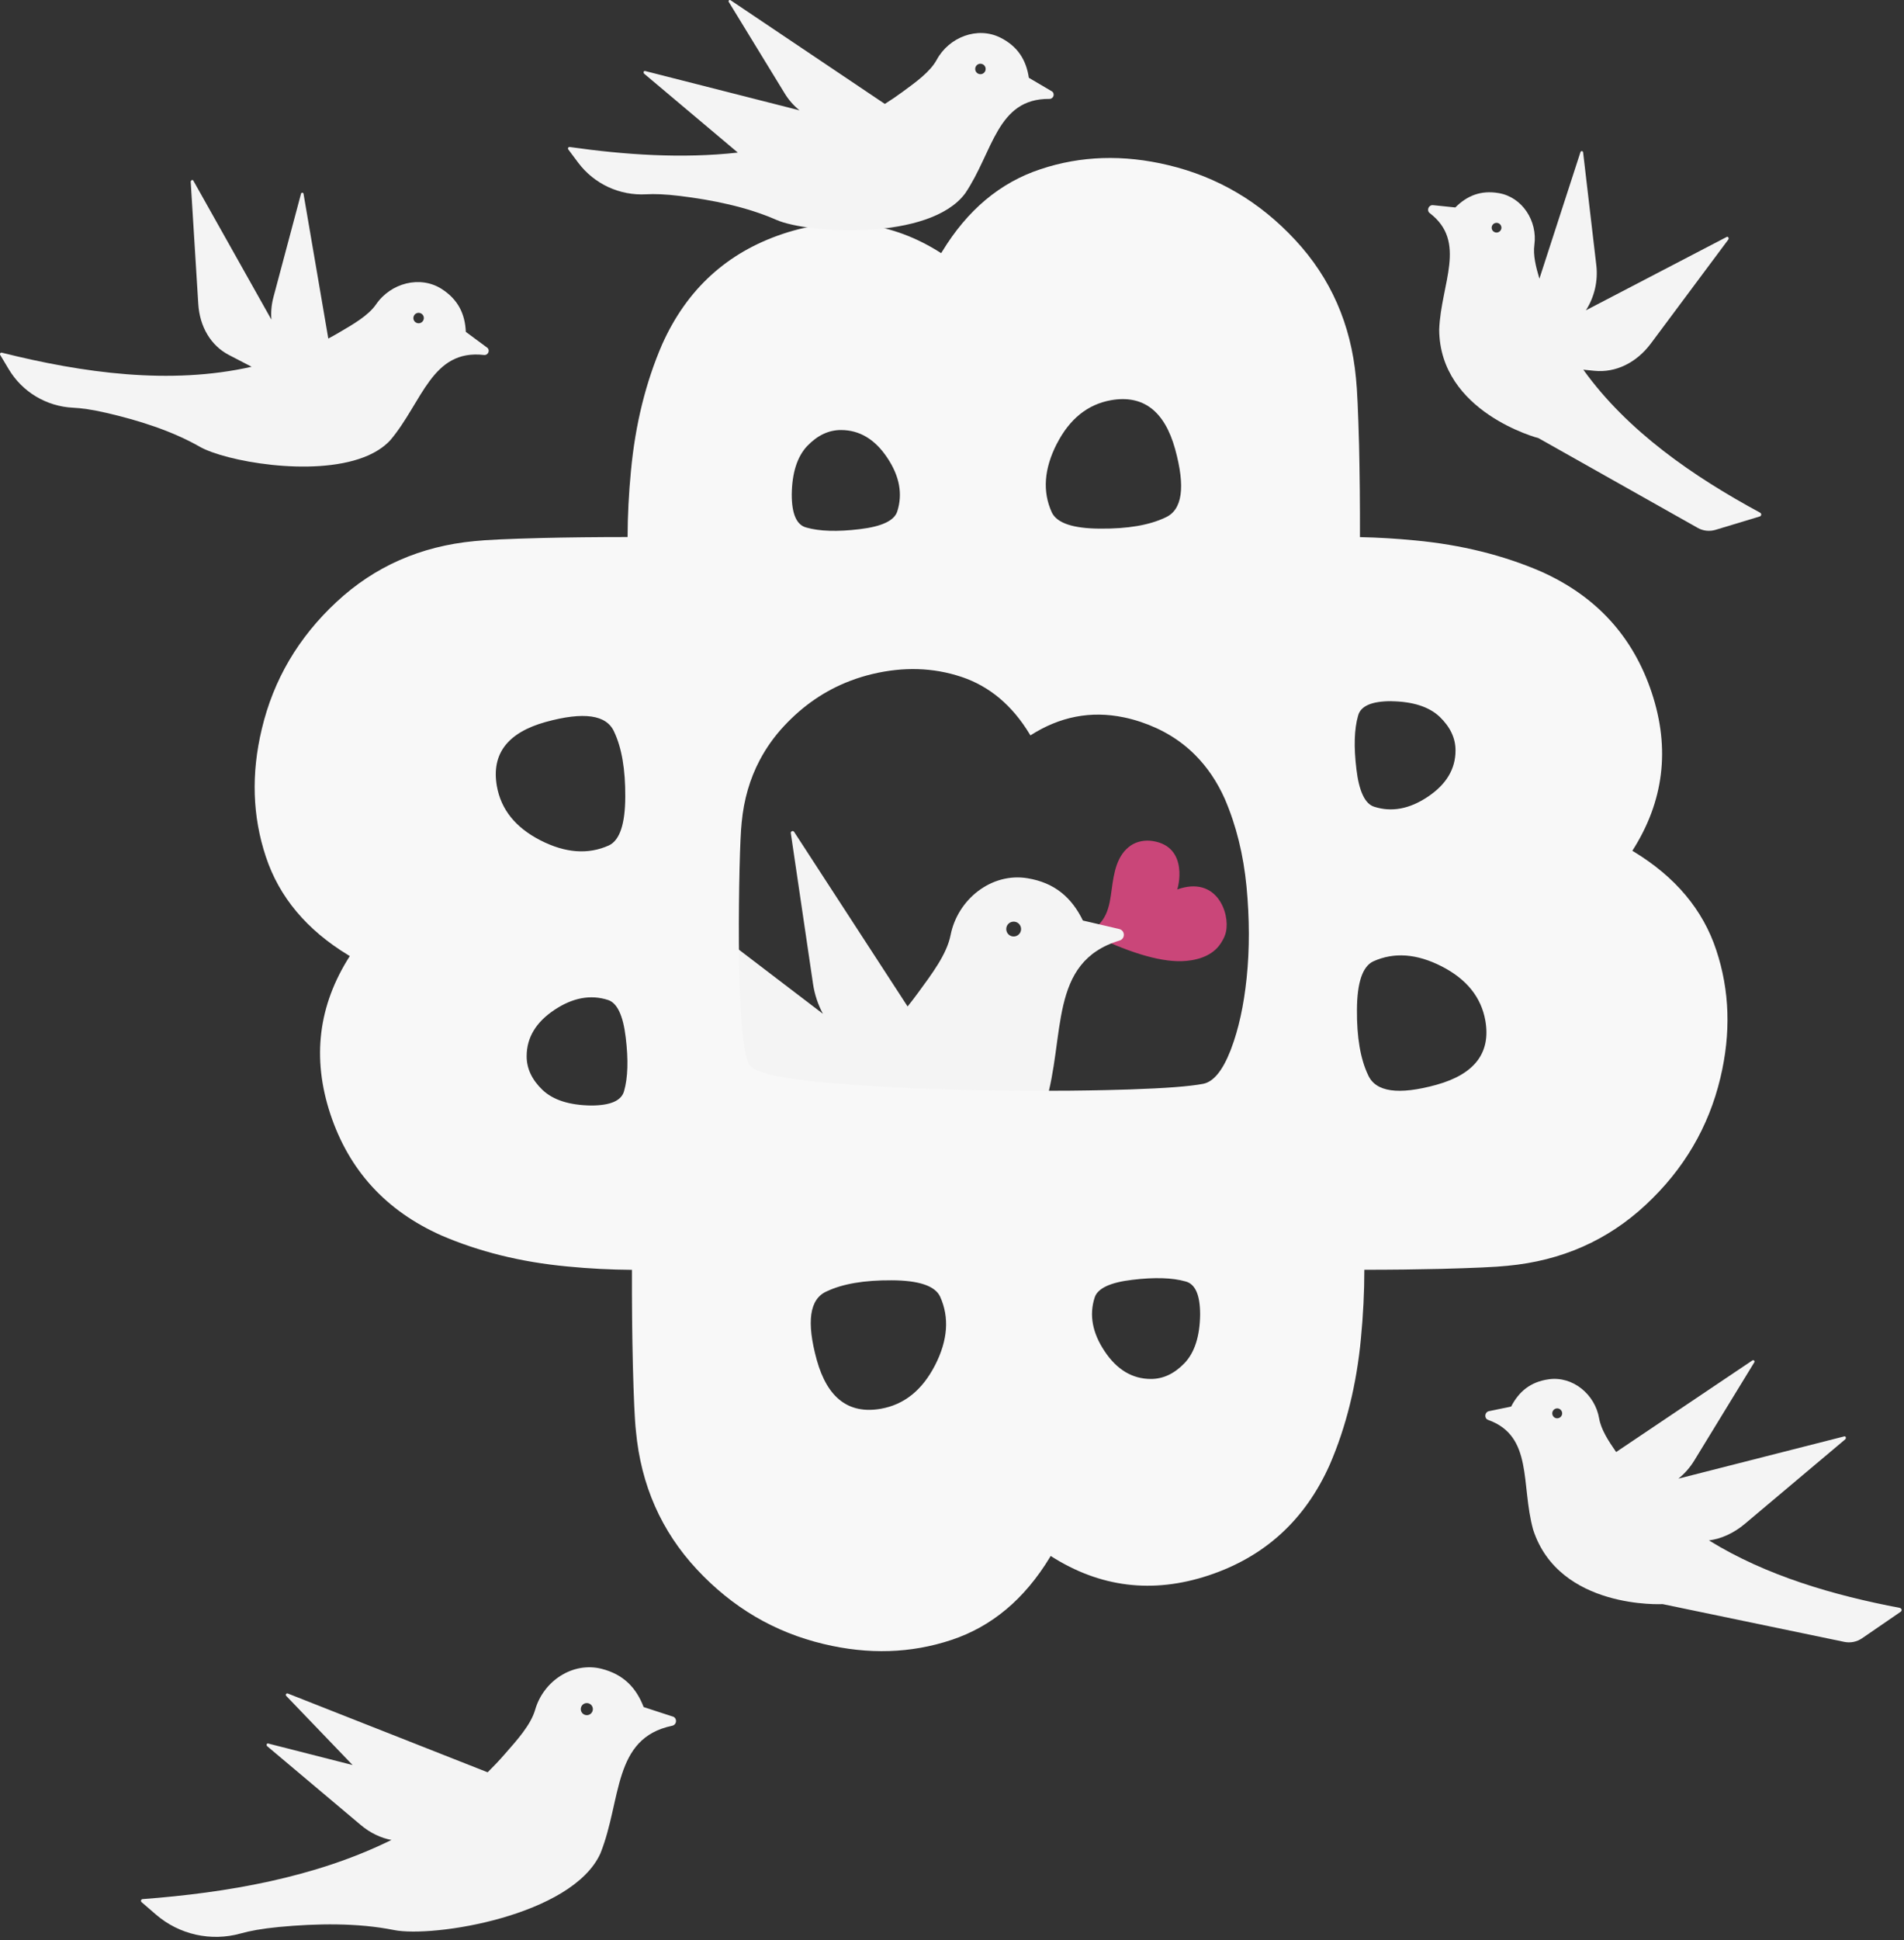 <?xml version="1.0" encoding="UTF-8" standalone="no"?> <svg xmlns="http://www.w3.org/2000/svg" xmlns:xlink="http://www.w3.org/1999/xlink" xmlns:serif="http://www.serif.com/" width="100%" height="100%" viewBox="0 0 597 608" version="1.1" xml:space="preserve" style="fill-rule:evenodd;clip-rule:evenodd;stroke-linejoin:round;stroke-miterlimit:2;"><rect x="0" y="0" width="597" height="608" fill="#333333" stroke="none"/><g id="Layer_1-2"><g><path d="M595.73,503.91c-20.67,-3.92 -41.93,-10.05 -59.88,-21.15c3.91,-0.53 7.78,-2.28 11.22,-5.17l31.49,-26.5c0.4,-0.34 0.19,-1.06 -0.27,-0.94l-52.03,13.25c1.94,-1.56 3.63,-3.46 4.96,-5.64l18.85,-30.83c0.24,-0.39 -0.22,-0.84 -0.61,-0.58l-42.72,28.71c-2.46,-3.54 -4.73,-7.07 -5.33,-10.54c-1.29,-7.52 -8.23,-13.32 -15.8,-12.26c-5.71,0.8 -9.35,3.82 -11.79,8.55l-6.95,1.44c-1.4,0.3 -1.58,2.27 -0.24,2.75c14.15,5.08 10.19,20.24 14.08,34.37c8.13,25.09 40.61,23.35 40.61,23.35c0.01,0 44.75,9.29 56.93,11.83c1.95,0.41 3.96,0 5.6,-1.12l12.12,-8.32c0.49,-0.33 0.33,-1.07 -0.25,-1.18l0.01,-0.02Zm-109.02,-61.05c0.05,-0.86 0.77,-1.51 1.63,-1.48c0.86,0.05 1.51,0.77 1.48,1.63c-0.05,0.86 -0.77,1.51 -1.63,1.48c-0.86,-0.03 -1.51,-0.77 -1.48,-1.63Z" style="fill:#f4f4f4;"></path><path d="M551.92,160.69c-20.88,-11.28 -41.6,-25.5 -55.47,-44.83l3.48,0.35c6.65,0.67 13.2,-2.51 17.74,-8.61l24.23,-32.51c0.31,-0.41 -0.05,-1.06 -0.47,-0.84l-44.17,23c2.66,-4.16 3.85,-9.16 3.26,-14.16l-4.14,-35.36c-0.05,-0.45 -0.68,-0.51 -0.82,-0.08l-12.88,39.69c-1.12,-3.74 -2.02,-7.41 -1.58,-10.59c1.03,-7.45 -3.75,-14.96 -11.17,-16.23c-5.6,-0.96 -9.91,0.79 -13.62,4.5l-6.96,-0.72c-1.39,-0.15 -2.16,1.65 -1.04,2.5c11.77,9 3.51,22.04 2.95,36.47c0.13,25.99 31.15,34.05 31.15,34.05c0.01,0 39.23,22.1 49.91,28.12c1.7,0.96 3.71,1.17 5.59,0.61l13.86,-4.19c0.55,-0.16 0.63,-0.9 0.12,-1.18l0.03,0.01Zm-81.25,-88.8c-0.3,0.79 -1.17,1.19 -1.96,0.9c-0.79,-0.3 -1.2,-1.17 -0.9,-1.96c0.29,-0.79 1.18,-1.19 1.97,-0.9c0.79,0.3 1.19,1.18 0.9,1.97l-0.01,-0.01Z" style="fill:#f4f4f4;"></path><path d="M152.71,108.92l-6.65,-4.91c-0.25,-5.62 -2.41,-10.13 -7.54,-13.43c-6.79,-4.36 -16.02,-1.87 -20.59,4.79c-2.47,3.57 -7.16,6.24 -11.76,8.93c-1.07,0.63 -2.14,1.23 -3.23,1.8l-7.77,-45.37c-0.07,-0.42 -0.67,-0.45 -0.78,-0.04l-8.67,32.51c-0.61,2.3 -0.81,4.66 -0.62,6.97l-24.49,-43.58c-0.22,-0.39 -0.84,-0.07 -0.81,0.42l2.37,38.25c0.44,7.17 3.98,13.07 9.59,15.98l7.14,3.7c-25.55,5.78 -53,1.93 -78.32,-4.41c-0.41,-0.1 -0.74,0.33 -0.52,0.7l2.65,4.44c4.28,7.18 11.86,11.71 20.21,12.11c2.53,0.12 5.85,0.55 10.41,1.61c10,2.31 20.5,5.59 29.31,10.62c7.86,4.49 35.141,9.532 51.399,3.299c3.33,-1.276 6.197,-3.025 8.341,-5.349c10.12,-12 12.96,-28.6 29.37,-26.71c1.34,0.15 2.04,-1.55 0.95,-2.35l0.01,0.02Zm-19.94,-8.63c-0.33,0.84 -1.3,1.25 -2.13,0.9c-0.84,-0.33 -1.25,-1.29 -0.9,-2.13c0.34,-0.84 1.3,-1.25 2.13,-0.9c0.84,0.34 1.25,1.29 0.9,2.13Z" style="fill:#f4f4f4;"></path><path d="M210.89,537.94l-9.08,-2.96c-2.32,-6.08 -6.33,-10.24 -13.16,-11.98c-9.04,-2.3 -18.24,3.8 -20.83,12.76c-1.39,4.82 -5.58,9.45 -9.64,14.07c-1.7,1.95 -3.47,3.82 -5.28,5.6l-62.65,-24.69c-0.46,-0.18 -0.85,0.39 -0.5,0.75l20.8,21.66l-26.5,-6.75c-0.43,-0.11 -0.63,0.56 -0.25,0.87l29.32,24.68c2.95,2.48 6.26,4.06 9.61,4.68c0,0 -0.01,0 -0.02,0.01c-23.91,11.8 -51.51,16.53 -78,18.53c-0.49,0.03 -0.69,0.64 -0.31,0.96l4.52,3.9c7.31,6.3 17.28,8.51 26.58,5.9c2.82,-0.79 6.61,-1.51 12.01,-2.03c11.8,-1.11 24.51,-1.34 36,0.96c12.35,2.48 55.91,-4.45 64.75,-24.02c6.73,-16.84 3.8,-36.09 22.47,-39.99c1.53,-0.31 1.68,-2.44 0.19,-2.92l-0.03,0.01Zm-27.01,-0.42c-1.05,-0.07 -1.84,-0.97 -1.77,-2.01c0.06,-1.05 0.96,-1.84 2.01,-1.77c1.04,0.07 1.84,0.96 1.77,2.01c-0.07,1.04 -0.97,1.84 -2.01,1.77Z" style="fill:#f4f4f4;"></path><path d="M384.4,292.02c1.3,-5.74 -2.82,-17.72 -15.31,-13.26c0.17,0.04 3.96,-13.38 -7.68,-15.19c-2.33,-0.36 -4.86,0.06 -6.83,1.39c-4.47,3.03 -5.31,8.72 -5.99,13.65c-0.37,2.73 -0.72,5.57 -1.92,8.08c-0.55,1.15 -1.3,2.21 -2.19,3.13c-0.42,0.43 -2.08,2.16 -3.47,2.42c12.3,6.07 22.23,9.18 29.46,8.99c4.26,-0.12 8.99,-1.32 11.75,-4.82c0.93,-1.18 1.88,-2.9 2.18,-4.39Z" style="fill:#ca4679;fill-rule:nonzero;"></path><path d="M350.95,291.15l-11.41,-2.66c-3.49,-7.18 -8.83,-11.85 -17.35,-13.25c-11.29,-1.87 -21.91,6.56 -24.13,17.8c-1.19,6.03 -5.83,12.13 -10.29,18.22c-1.04,1.42 -2.1,2.8 -3.19,4.16l-35.58,-54.71c-0.33,-0.51 -1.13,-0.21 -1.04,0.39l6.96,47.2c0.49,3.34 1.56,6.52 3.11,9.42l-56.35,-42.99c-0.5,-0.38 -1.13,0.38 -0.81,1l24.55,48.47c4.6,9.09 12.52,14.78 21.46,15.42l11.38,0.82c-30.01,21.87 -67.92,32.26 -104.45,38.21c-0.59,0.1 -0.77,0.86 -0.29,1.21l5.94,4.29c9.6,6.94 22.01,8.59 33.11,4.43c3.37,-1.27 7.92,-2.55 14.46,-3.74c14.31,-2.61 29.82,-4.24 44.12,-2.63c15.36,1.73 67.88,-11.32 76.62,-36.19c6.46,-21.3 0.84,-44.52 23.26,-51.26c1.84,-0.55 1.78,-3.16 -0.09,-3.6l0.01,-0.01Zm-33.07,2.34c-1.28,0.03 -2.34,-0.99 -2.37,-2.28c-0.03,-1.29 0.98,-2.34 2.27,-2.37c1.29,-0.04 2.35,0.98 2.38,2.27c0.03,1.29 -0.99,2.35 -2.28,2.38Z" style="fill:#f4f4f4;"></path><path d="M538.14,297.77c-4.18,-12.67 -12.83,-22.95 -25.86,-30.86l-0.46,-0.28c9.88,-15.43 11.92,-31.95 6.09,-49.53c-5.85,-17.62 -17.4,-30.25 -34.71,-37.98c-11.86,-5.12 -25.04,-8.4 -39.53,-9.76c-5.88,-0.57 -11.64,-0.91 -17.26,-1.03c0.03,-10.25 -0.07,-19.93 -0.28,-29.01c-0.28,-10.33 -0.58,-17.27 -0.97,-20.85c-1.58,-16.88 -7.94,-31.35 -19.07,-43.29c-11.12,-11.98 -24.4,-19.77 -39.8,-23.43c-14.04,-3.36 -27.4,-2.94 -40.04,1.28c-12.67,4.18 -22.95,12.82 -30.86,25.85l-0.28,0.46c-15.43,-9.88 -31.95,-11.91 -49.53,-6.09c-17.61,5.86 -30.25,17.41 -37.98,34.71c-5.12,11.85 -8.4,25.04 -9.76,39.54c-0.69,7.12 -1.04,14.06 -1.06,20.81c-9.54,0 -18.6,0.1 -27.12,0.3c-10.34,0.28 -17.28,0.58 -20.85,0.97c-16.89,1.58 -31.35,7.94 -43.29,19.06c-11.98,11.13 -19.77,24.4 -23.43,39.81c-3.37,14.04 -2.94,27.4 1.27,40.04c4.19,12.67 12.83,22.95 25.86,30.86l0.46,0.28c-9.88,15.43 -11.91,31.95 -6.09,49.53c5.85,17.61 17.4,30.25 34.71,37.98c11.86,5.12 25.04,8.4 39.53,9.76c6.96,0.68 13.73,1.02 20.31,1.06c-0.03,10.49 0.07,20.41 0.29,29.69c0.27,10.33 0.57,17.27 0.97,20.85c1.57,16.88 7.94,31.35 19.06,43.29c11.13,11.98 24.41,19.77 39.8,23.43c14.03,3.37 27.4,2.94 40.05,-1.27c12.67,-4.19 22.95,-12.83 30.86,-25.86l0.27,-0.46c15.44,9.88 31.96,11.91 49.53,6.09c17.62,-5.85 30.26,-17.4 37.98,-34.71c5.12,-11.85 8.4,-25.04 9.77,-39.54c0.71,-7.38 1.07,-14.56 1.07,-21.53c8.42,0 16.45,-0.1 24.05,-0.28c10.34,-0.28 17.28,-0.58 20.85,-0.97c16.89,-1.58 31.35,-7.94 43.3,-19.07c11.97,-11.12 19.76,-24.4 23.43,-39.8c3.36,-14.04 2.93,-27.4 -1.28,-40.04l0,-0.01Zm-382.35,-51.41c-1.76,-10.06 3.33,-16.76 15.28,-20.09c11.97,-3.3 19.12,-2.28 21.49,3.06c2.39,5.04 3.54,11.83 3.49,20.37c-0.03,8.55 -1.73,13.62 -5.09,15.23c-6.55,2.97 -13.7,2.42 -21.52,-1.58c-7.8,-4 -12.34,-9.64 -13.65,-16.98l0,-0.01Zm39.9,95.52c-0.79,3.06 -4.25,4.58 -10.37,4.58c-6.82,-0.1 -11.88,-1.73 -15.22,-4.88c-3.3,-3.18 -4.97,-6.67 -4.97,-10.55c0,-5.82 2.9,-10.67 8.69,-14.52c5.76,-3.85 11.37,-4.88 16.83,-3.12c2.85,0.91 4.73,4.82 5.55,11.8c0.85,6.97 0.67,12.55 -0.51,16.7l0,-0.01Zm240.5,-122.12c6.83,0.1 11.88,1.73 15.22,4.88c3.3,3.18 4.97,6.67 4.97,10.55c0,5.82 -2.91,10.66 -8.7,14.52c-5.76,3.85 -11.37,4.88 -16.83,3.11c-2.85,-0.9 -4.73,-4.82 -5.55,-11.79c-0.85,-6.97 -0.67,-12.55 0.52,-16.7c0.78,-3.07 4.24,-4.58 10.36,-4.58l0.01,0.01Zm-104.81,-80.69c4,-7.79 9.64,-12.34 16.98,-13.65c10.06,-1.75 16.76,3.34 20.09,15.28c3.3,11.97 2.28,19.13 -3.06,21.49c-5.04,2.4 -11.83,3.55 -20.37,3.48c-8.55,-0.03 -13.62,-1.72 -15.23,-5.09c-2.97,-6.54 -2.42,-13.7 1.58,-21.52l0.01,0.01Zm-78.24,0.67c3.18,-3.3 6.67,-4.97 10.55,-4.97c5.82,-0 10.67,2.91 14.52,8.7c3.85,5.75 4.88,11.36 3.12,16.82c-0.91,2.86 -4.82,4.73 -11.8,5.55c-6.97,0.85 -12.55,0.67 -16.7,-0.51c-3.06,-0.79 -4.58,-4.25 -4.58,-10.37c0.09,-6.82 1.73,-11.88 4.88,-15.22l0.01,-0Zm40.04,288.12c-4,7.79 -9.65,12.34 -16.98,13.64c-10.07,1.76 -16.77,-3.33 -20.1,-15.28c-3.3,-11.97 -2.28,-19.12 3.07,-21.49c5.03,-2.39 11.82,-3.54 20.37,-3.49c8.55,0.03 13.62,1.73 15.22,5.09c2.97,6.55 2.43,13.7 -1.57,21.52l-0.01,0.01Zm6.63,-86.34c-10.92,-0.29 -21.11,-0.76 -30.58,-1.44c-4.66,-0.33 -9.13,-0.7 -13.45,-1.13c-13.07,-1.32 -20.1,-3.17 -21.05,-5.6c-0.21,-0.49 -0.41,-1.06 -0.6,-1.72c-0.79,-2.79 -1.35,-7.13 -1.73,-13.03c-0.44,-7.29 -0.69,-15.05 -0.72,-23.28c-0.04,-8.23 0.04,-15.94 0.21,-23.12c0.17,-7.19 0.4,-12.04 0.67,-14.5c0.68,-7.13 2.56,-13.63 5.66,-19.49c2.02,-3.82 4.54,-7.38 7.6,-10.66c6,-6.45 12.89,-11.16 20.68,-14.14c2.28,-0.88 4.63,-1.6 7.06,-2.18c9.77,-2.32 19.06,-2.04 27.86,0.89c8.82,2.93 15.98,8.93 21.47,18.02l0.21,0.32c9.2,-5.9 18.94,-7.78 29.24,-5.65c1.73,0.35 3.49,0.83 5.25,1.41c6.79,2.26 12.52,5.73 17.2,10.44c3.76,3.78 6.85,8.34 9.24,13.7c3.57,8.27 5.84,17.44 6.82,27.53c0.95,10.07 0.97,19.6 0.04,28.55c-0.89,8.67 -2.53,16.1 -4.88,22.28c-0.07,0.19 -0.14,0.39 -0.22,0.58c-2.48,6.3 -5.34,9.76 -8.57,10.37c-4.23,0.81 -11.91,1.39 -23.04,1.76c-2.28,0.08 -4.69,0.14 -7.26,0.2c-15.12,0.34 -30.81,0.3 -47.09,-0.1l-0.02,-0.01Zm71.61,85.67c-3.19,3.3 -6.67,4.97 -10.55,4.97c-5.82,-0 -10.67,-2.9 -14.52,-8.69c-3.85,-5.76 -4.88,-11.37 -3.12,-16.83c0.9,-2.85 4.82,-4.73 11.79,-5.55c6.98,-0.85 12.55,-0.67 16.71,0.51c3.06,0.79 4.57,4.25 4.57,10.37c-0.09,6.82 -1.72,11.88 -4.88,15.22Zm79.03,-87.23c-11.98,3.3 -19.13,2.28 -21.49,-3.06c-2.4,-5.04 -3.55,-11.83 -3.49,-20.38c0.04,-8.54 1.73,-13.61 5.09,-15.22c6.55,-2.97 13.7,-2.43 21.53,1.58c7.79,4 12.33,9.64 13.64,16.97c1.76,10.06 -3.33,16.77 -15.27,20.1l-0.01,0.01Z" style="fill:#f8f8f8;fill-rule:nonzero;"></path><path d="M329.72,28.57l-7.12,-4.19c-0.84,-5.57 -3.46,-9.83 -8.9,-12.57c-7.21,-3.63 -16.13,-0.18 -19.98,6.91c-2.08,3.81 -6.47,6.95 -10.76,10.1c-1.81,1.33 -3.66,2.59 -5.52,3.75l-48.37,-32.5c-0.36,-0.24 -0.79,0.17 -0.56,0.54l17.56,28.71c1.24,2.03 2.81,3.8 4.62,5.26l-48.44,-12.33c-0.43,-0.11 -0.63,0.56 -0.25,0.87l29.32,24.68c-0,0 0.02,0.01 0.03,0.02c-17.46,1.94 -35.51,0.7 -52.72,-1.75c-0.42,-0.06 -0.7,0.42 -0.45,0.75l3.09,4.14c5.01,6.69 13.03,10.41 21.37,9.93c2.53,-0.14 5.87,-0.05 10.52,0.52c10.19,1.25 20.97,3.41 30.25,7.49c9.98,4.39 48.09,6.64 59.2,-8.27c8.82,-13 9.91,-29.8 26.42,-29.63c1.35,0.02 1.87,-1.75 0.7,-2.44l-0.01,0.01Zm-20.73,-6.5c-0.25,0.87 -1.16,1.37 -2.03,1.12c-0.87,-0.25 -1.37,-1.16 -1.12,-2.03c0.25,-0.88 1.16,-1.38 2.03,-1.12c0.87,0.25 1.37,1.15 1.12,2.03Z" style="fill:#f4f4f4;"></path></g></g></svg> 